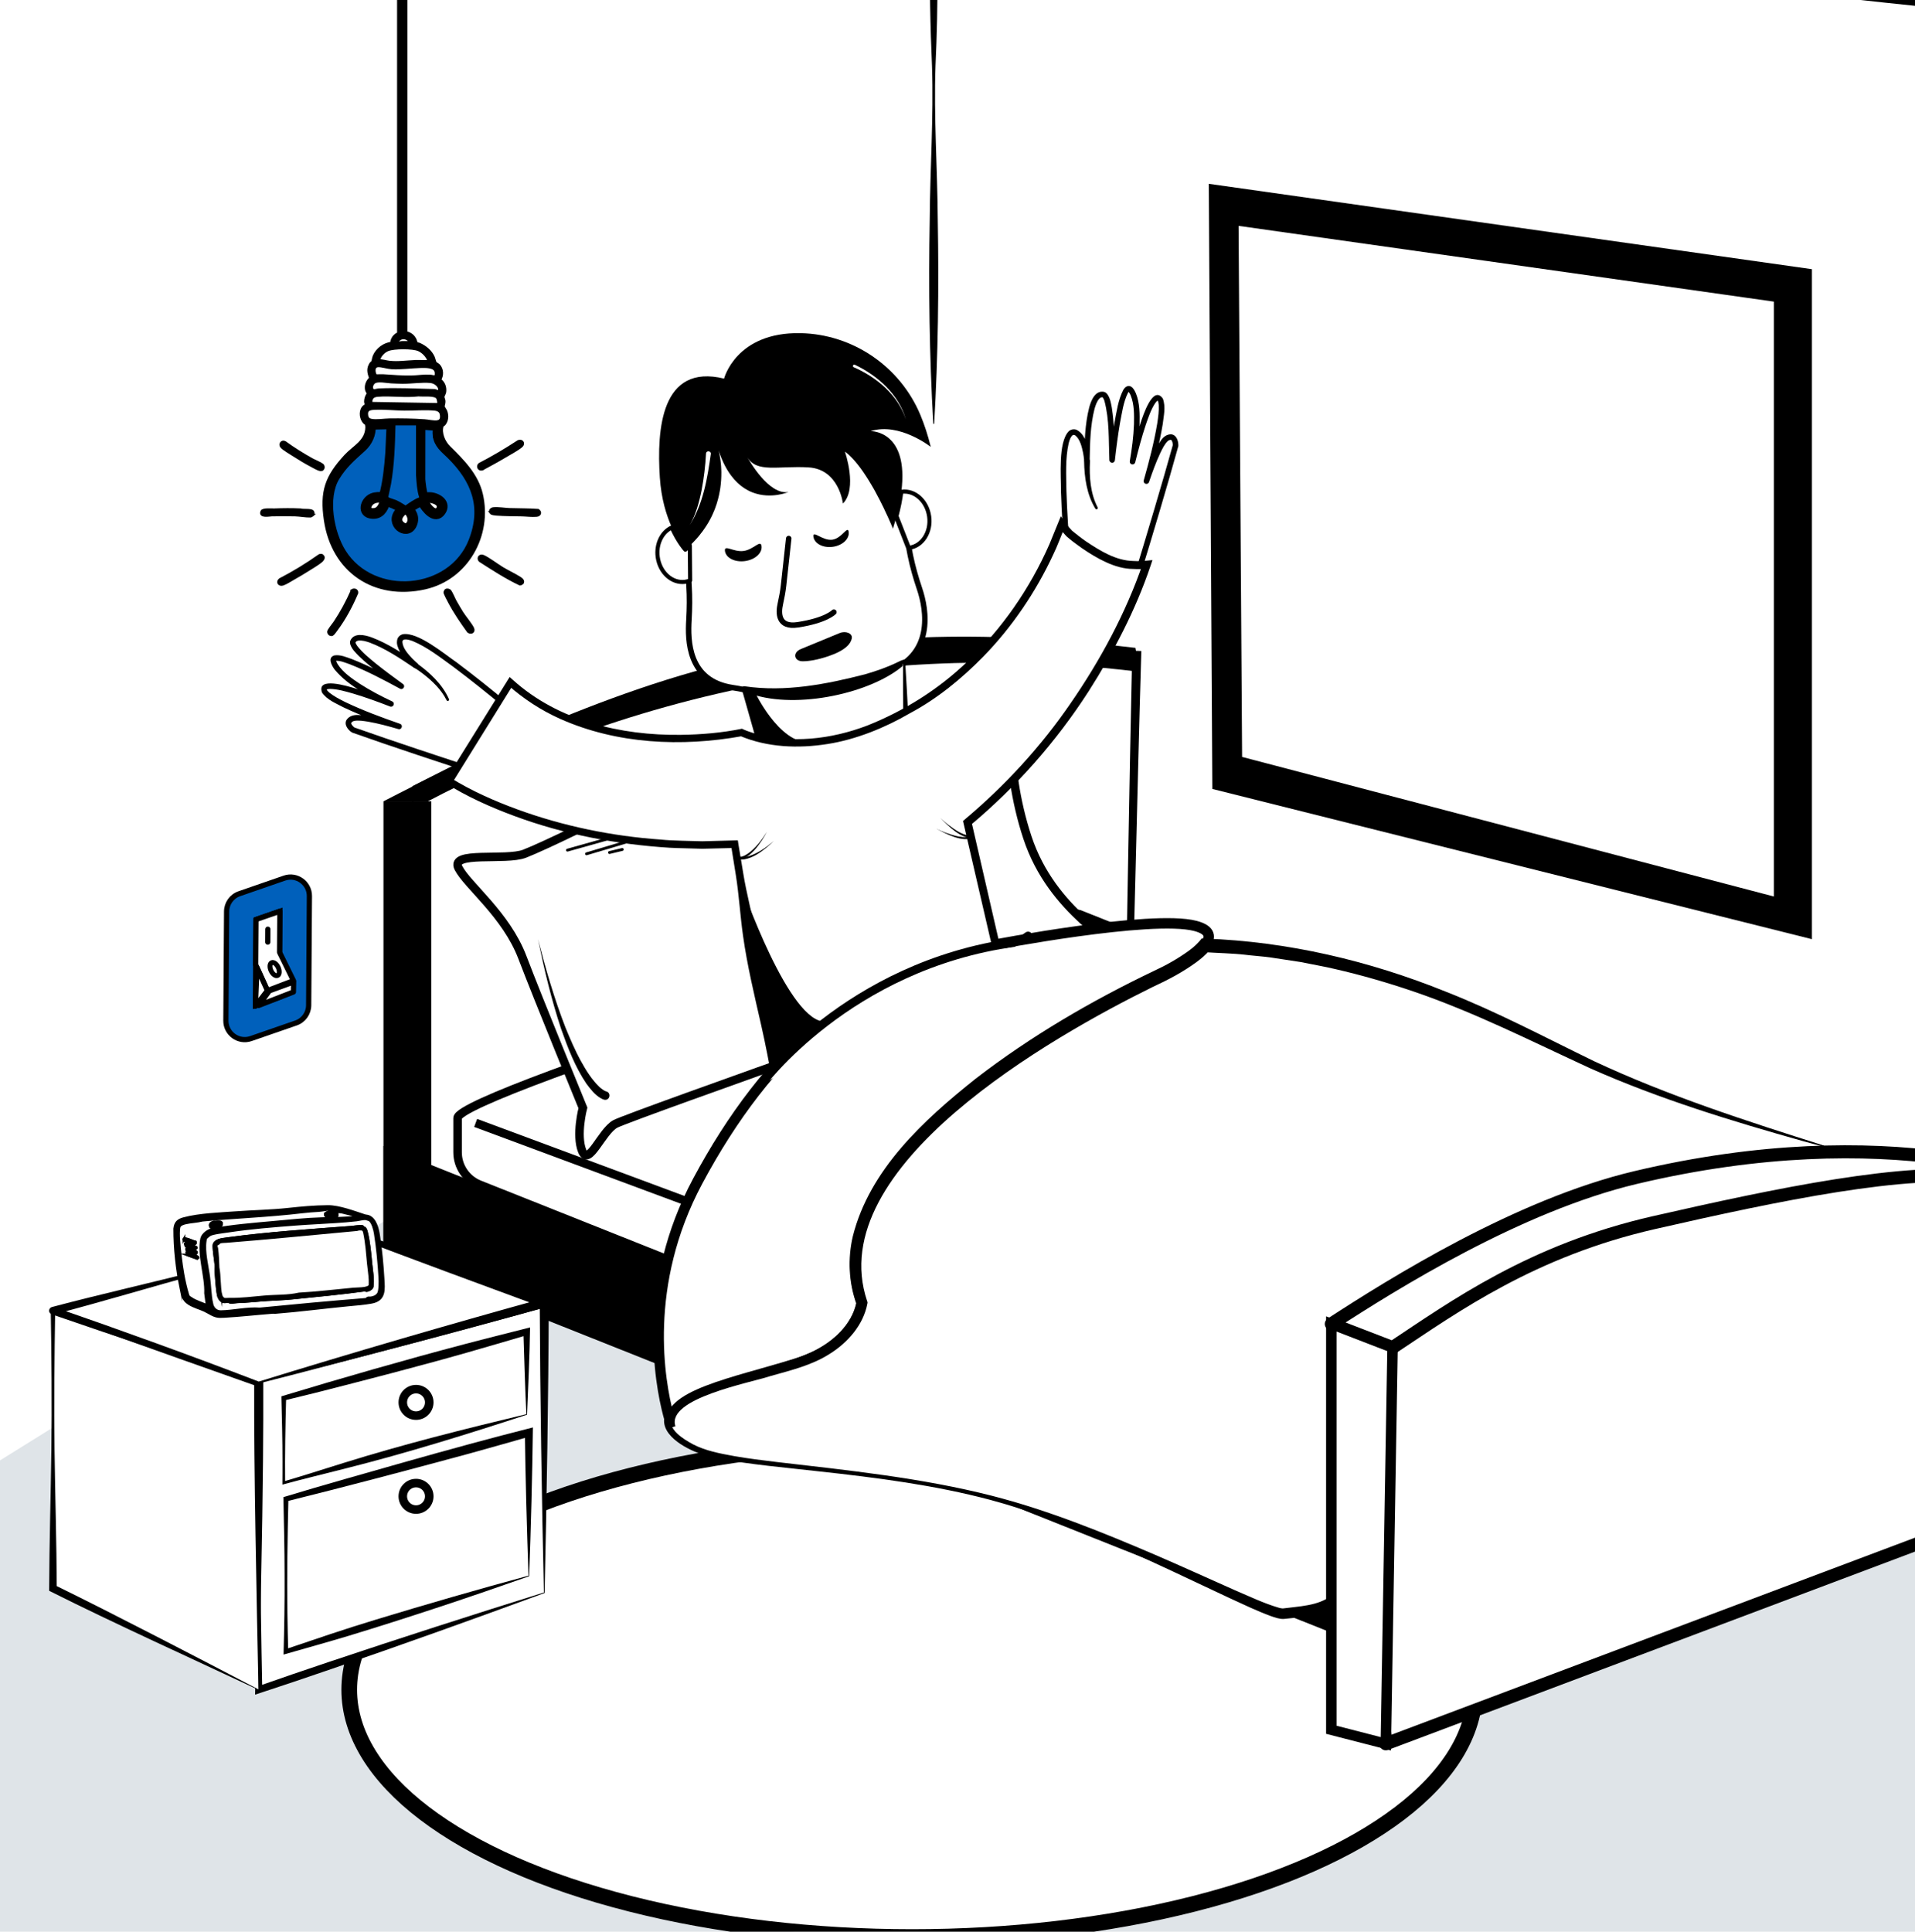 <svg xmlns="http://www.w3.org/2000/svg" xmlns:xlink="http://www.w3.org/1999/xlink" width="733.82" height="740.16" viewBox="0 0 733.82 740.16"><defs><clipPath id="clippath"><rect x="-821.33" y="-5.63" width="751.41" height="751.41" fill="none"></rect></clipPath><clipPath id="clippath-1"><rect x="-6.4" y="-2.61" width="746.1" height="746.1" fill="none"></rect></clipPath><clipPath id="clippath-2"><path d="M280.73,430.27s35.93-57.3,114.85-70.37l57.72-80.71,4.71-59.97-9.42-45.37-105.05-63.78-75.65-3.93-66.05,25.91-75.21,83.37v91.62l38.65,76.29,76.38,44.97,39.06,1.97Z" fill="none"></path></clipPath><clipPath id="clippath-3"><rect x="789.29" y="910.44" width="746.91" height="746.91" fill="none"></rect></clipPath></defs><g id="personaje"><rect x="-840.44" y="-15.59" width="3999.6" height="1703.31" fill="#fff"></rect></g><g id="transporte"><g clip-path="url(#clippath)"><path d="M-129.8,52.58v124.63c0,22.23,12.48,42.31,31.34,49.42,8.91,3.36,20.25,5.44,34.65,4.99,56.56-1.79,62.85-4.82,62.85-4.82L-7.25,15.72s-122.55-21.06-122.55,36.85Z" fill="#dfe4e8" stroke="#000" stroke-miterlimit="10" stroke-width="2.83"></path><path d="M6.92,531.5c-118.65-2.46-185.57,14.13-220.61,18.73-31.16,4.09-60.49,17.46-83.48,38.89-70.78,65.99-74.68,175.95-74.68,175.95H6.92v-233.57Z" fill="#dfe4e8" stroke="#000" stroke-miterlimit="10" stroke-width="2.83"></path></g></g><g id="productos_electricos" data-name="productos electricos"><g clip-path="url(#clippath-1)"><g><polygon points="793.82 830.21 -60.53 891.46 -60.53 597.26 159.42 460.35 793.82 474.49 793.82 830.21" fill="#dfe4e8"></polygon><ellipse cx="349.52" cy="647.45" rx="215.7" ry="94.76" fill="#fff" stroke="#000" stroke-miterlimit="10" stroke-width="6"></ellipse><g><g><polygon points="158.19 301.3 158.19 499.22 431.66 422.81 435.57 251.1 356.35 248.24 273.22 259.49 178.66 291.27 158.19 301.3" fill="#fff"></polygon><path d="M158.32,301.39c.62,44.11,1.06,104.43,1.2,148.54.03,16.44.17,32.87.11,49.29,0,0-1.84-1.39-1.84-1.39,78.75-21.82,161.04-43.46,239.48-66.18,0,0,34.12-9.79,34.12-9.79,0,0-.72.93-.72.93.86-47.97,2.06-123.23,3.17-171.73,0,0,1.66,1.77,1.66,1.77,0,0-79.21-2.93-79.21-2.93-22.01,2.86-60.17,8.06-82.65,10.83-15.67,5.15-55.94,18.35-71.1,23.3.05-.02-23.94,7.74-23.68,7.64,0,0-20.53,9.73-20.53,9.73h0ZM158.05,301.22c.05-.02,20.42-10.35,20.48-10.36,26.2-9.34,67.71-23.37,94.28-32.61,24.54-3.29,59.09-8.5,83.32-11.65.28-.09,79.2,2.81,79.5,2.78,0,0,1.71.06,1.71.06,0,0-.04,1.71-.04,1.71-1.47,48.72-2.97,123.55-4.65,171.69,0,0-.02.74-.02.74,0,0-.7.19-.7.19,0,0-34.25,9.32-34.25,9.32-78.84,21.24-160.47,45.37-239.1,67.53,0,0-1.83.52-1.83.52,0,0,0-1.91,0-1.91-.03-62.86.51-134.98,1.31-198h0Z"></path></g><rect x="146.94" y="307.04" width="18.34" height="192.18"></rect><path d="M163.94,307.04h-17c30.04-15.5,89.91-45.37,144.77-55.87,58.92-11.28,108.5-6.99,143.38-2.93,1.1,6.01.29,3.15,1.39,9.16-33.83-4.2-83.06-6.53-140.86,4.1-57.03,10.49-101.71,29.79-131.68,45.54Z"></path></g><polygon points="515.28 627.61 146.94 480.91 146.94 439.1 515.28 585.8 515.28 627.61"></polygon><g><path d="M543.68,597.26l-359.95-143.36c-5.06-2.02-8.39-6.92-8.39-12.37v-13.14c0-9.41,229.39-81.63,238.13-78.15l350.1,139.44-219.89,107.59Z" fill="#fff" stroke="#000" stroke-miterlimit="10" stroke-width="3.27"></path><line x1="182.27" y1="430.27" x2="553.42" y2="568.17" fill="#fff" stroke="#000" stroke-miterlimit="10" stroke-width="3.27"></line></g><g><path d="M419.13,370.42s13.07,2.25,11.11-3.68c-1.96-5.93-26.98-16.96-36.54-45.85-9.56-28.89-5.92-55.15-5.92-55.15,0,0,7.68-14.05-8.13-4.71-15.81,9.34-25.07,13.64-52.97,21.22-27.9,7.59-54.34,9.63-74.32,20.01-19.99,10.38-44.07,22.04-51.35,24.86-7.28,2.82-28.74-1.17-25.3,5.5,3.44,6.67,18.22,17.8,24.47,34.22,6.25,16.42,23.19,57.66,23.19,57.66,0,0-2.74,10.36-.28,16.53,2.45,6.17,7.42-7.38,12.61-10.33,5.19-2.95,166.05-59.46,166.05-59.46,0,0,14.07-3.42,17.4-.83Z" fill="#fff" stroke="#000" stroke-miterlimit="10" stroke-width="3.27"></path><path d="M370.07,268.24c-5.08,4.58-10.31,8.88-15.81,12.92-5.48,3.94-11.18,7.9-17.6,10.13,3.12-1.31,5.95-3.18,8.69-5.12,8.14-5.93,15.48-12.98,22.42-20.25,0,0,2.31,2.32,2.31,2.32h0Z"></path><path d="M349.52,278.56s-8.41,8.58-15.58,10.64" fill="none" stroke="#000" stroke-linecap="round" stroke-linejoin="round" stroke-width="3.27"></path><line x1="238.44" y1="325.49" x2="233.55" y2="326.66" fill="none" stroke="#000" stroke-linecap="round" stroke-linejoin="round" stroke-width="1.09"></line><line x1="239.98" y1="322.62" x2="224.77" y2="327.15" fill="none" stroke="#000" stroke-linecap="round" stroke-linejoin="round" stroke-width="1.09"></line><line x1="241.66" y1="318.95" x2="217.45" y2="325.75" fill="none" stroke="#000" stroke-linecap="round" stroke-linejoin="round" stroke-width="1.09"></line><line x1="393.09" y1="365.85" x2="388.86" y2="368.57" fill="none" stroke="#000" stroke-linecap="round" stroke-linejoin="round" stroke-width="3.27"></line><line x1="393.59" y1="362.63" x2="380.74" y2="371.94" fill="none" stroke="#000" stroke-linecap="round" stroke-linejoin="round" stroke-width="3.27"></line><line x1="393.96" y1="358.61" x2="373.37" y2="373.06" fill="none" stroke="#000" stroke-linecap="round" stroke-linejoin="round" stroke-width="3.27"></line><path d="M231.69,421.4c-.52-.09-1.04-.34-1.48-.6-2.29-1.33-4-3.55-5.54-5.64-4.32-6.39-7.14-13.79-9.68-21.01-3.72-11.2-6.44-22.71-8.84-34.25,2.96,11.38,6.22,22.69,10.47,33.65,1.73,4.23,3.8,9.1,6.02,13.08,1.94,3.53,4.08,6.95,6.95,9.75.71.68,1.93,1.57,2.57,1.78,2.12.36,1.68,3.5-.47,3.24h0Z"></path></g><path d="M461.69,362.25c-4.39,5.46-16.83,11.48-16.83,11.48,0,0-137.23,61.76-114.58,125.49,0,0-1.8,15.95-25.28,23.29-23.41,7.31-51.2,12.2-47.46,24.36-.14-.39-.7-2.01-1.41-4.67h0c-3.39-12.84-10.08-49.8,11.22-89.62,26.41-49.39,62.91-83.01,112.96-90.42,0,0,60.88-11.78,77.75-7.38,6.02,1.57,6.06,4.43,3.63,7.47Z" fill="#fff" stroke="#000" stroke-miterlimit="10" stroke-width="4"></path><g><path d="M698.78,439.1s-1.1,8.71-15.28,11.77c-14.18,3.06-166.75,144.01-168.22,155.26-1.47,11.25-16.63,11.25-23.35,12.18-6.73.93-64.67-31.74-110.39-43.97-45.72-12.23-99.02-12.23-114.18-18.83-14.8-6.45-11.39-13.01-11.22-13.31.7,2.66,1.26,4.28,1.41,4.67-3.74-12.15,24.05-17.04,47.46-24.36,23.47-7.33,25.28-23.29,25.28-23.29-22.65-63.73,114.58-125.49,114.58-125.49,0,0,12.44-6.02,16.83-11.48,69.59,2.22,119.08,32.52,151.26,47.06,34.11,15.4,85.82,29.8,85.82,29.8Z" fill="#fff"></path><path d="M698.99,438.97c.05.08.03.31.02.31-.02.13-.05.27-.08.4-1.45,5.46-6.59,8.99-11.67,10.75,0,0-1,.35-1,.35,0,0-1.02.28-1.02.28-4.66,1.08-8.33,4.58-12.15,7.33-25.94,20.79-50.27,43.56-74.66,66.15-20.23,18.93-40.36,38-59.77,57.77-3.87,3.95-7.72,7.92-11.45,11.98-3.32,3.74-6.88,7.37-9.49,11.62-.1.2-.25.5-.22.47-.07.05-.05.19-.08.3-.22,1.43-.66,2.84-1.34,4.14-4.85,8.45-15.77,8.57-24.22,9.51-1.66.04-3.3-.56-4.81-1.08-5.39-1.99-10.37-4.38-15.44-6.71-30.08-14.03-59.95-29.14-92.1-37.83-21.43-5.69-43.5-8.5-65.51-10.91-13.08-1.5-26.3-2.58-39.31-5.02-2-.47-4.24-.95-6.16-1.68-6.09-2.13-16.62-7.74-13.5-15.54,0,0,1.4-2.78,1.4-2.78.54,1.78,1.82,5.81,2.37,7.62,0,0-2.52.85-2.52.85-1.58-4.56,1.56-8.9,5.22-11.22,10.09-6.35,21.9-8.75,33.02-12.29,5.93-1.8,11.93-3.39,17.48-6.1,7.47-3.81,14.5-10.17,16.18-18.67,0,0,.11.95.11.95-3.07-8.33-3.51-17.63-1.48-26.25,6.45-25.59,27.14-44.47,47-60.31,21.17-16.32,44.27-29.81,68.33-41.32,4.61-2.11,9.19-4.7,13.29-7.65,2.04-1.47,3.67-2.99,5.08-4.8,0,0,1.26.05,1.26.05,31.65,1.12,62.86,8.47,92.16,20.29,19.51,7.65,38.08,17.53,56.85,26.65,28.26,13.23,58.45,22.97,88.2,32.38h0ZM698.57,439.24c-.42.01-1.14-.26-1.75-.4-1.06-.3-4.54-1.21-5.68-1.53-27.7-7.78-55.3-16.21-81.65-27.91-22.52-10.36-44.58-21.59-68.05-29.57-9.64-3.28-19.96-6.27-29.89-8.53-3.47-.86-9.79-1.97-13.31-2.7-3.52-.52-7.99-1.22-11.51-1.75-1.36-.24-8.16-.8-9.64-1.02-4.48-.53-10.92-.67-15.48-.98,0,0,2.11-.97,2.11-.97-1.61,1.95-3.38,3.38-5.17,4.73-5.27,3.88-11.06,6.9-16.98,9.63-38.26,18.86-126.62,68.77-109.29,120.27,0,0,.17.5.17.5,0,0-.06.45-.06.45-1.54,8.3-7.7,15.17-14.69,19.45-6.71,4.23-14.67,6.17-22.2,8.28-8.16,2.71-40.21,8.61-36.68,19.29,0,0-2.52.85-2.52.85,0,0-1.4-4.8-1.4-4.8,0,0,2.36.31,2.36.31-1.67,4.84,4.66,8.6,8.33,10.59,4.78,2.47,10.19,3.49,15.62,4.48,5.43.97,10.94,1.61,16.44,2.29,27.45,3.18,55.48,6.08,82.28,12.89,21.59,5.51,42.29,13.92,62.72,22.67,10.21,4.4,20.32,9.01,30.45,13.51,5.69,2.43,11.27,5.12,17.07,6.8.51.15.92.21,1.41.24,6.18-.84,13.62-.96,18.57-4.93,1.72-1.42,2.7-3.4,2.96-5.57.15-.73.43-1.45.69-1.91,2.74-4.68,6.57-8.58,10.12-12.6,7.55-8.24,15.41-16.1,23.36-23.88,31.8-31.04,64.72-60.93,98.68-89.59,10.7-8.85,21.35-17.89,33.05-25.47,1.76-1.1,3.79-2.1,5.91-2.46,0,0,.99-.24.99-.24,5.11-1.48,10.43-4.37,12.35-9.61.12-.28.17-.55.25-.84,0-.08,0,.06.06.06h0Z"></path></g><g><polygon points="531.05 668.17 759.54 582.17 759.54 451.24 737.27 442.86 683.5 450.87 607.95 467.01 541.2 499.22 515.28 523.49 531.05 668.17" fill="#fff" stroke="#000" stroke-linecap="round" stroke-linejoin="round" stroke-width="5"></polygon><path d="M533.62,516.34l-23.47-9.05c23.91-15.51,71.63-45.42,116.58-56.09,48.28-11.46,88.06-11.4,117.41-7.53,14.43,4.88,9.05,3.53,15.4,7.57-28.49-4.02-78.41,6.43-125.8,17.24-46.75,10.67-76.3,32.09-100.12,47.86Z" fill="#fff" stroke="#000" stroke-linecap="round" stroke-linejoin="round" stroke-width="5"></path><polygon points="531.05 668.17 510.15 662.79 510.15 507.29 533.62 516.34 531.05 668.17" fill="#fff" stroke="#000" stroke-miterlimit="10" stroke-width="4"></polygon></g><g><polygon points="208.55 610.29 99.14 647.45 99.14 529.11 208.55 499.22 208.55 610.29" fill="#fff"></polygon><path d="M208.69,610.38c-26.89,9.88-54.43,19.77-81.52,29.07-9.77,3.38-19.59,6.66-29.41,9.88,0,0,.03-1.88.03-1.88,0,0,.47-29.58.47-29.58.62-29.82.38-59.65-.1-89.48,26.46-7.77,55.88-15.88,82.58-23.36,9.84-2.71,19.69-5.43,29.55-8.06,0,0-.01,2.26-.01,2.26-.11,35.31-.79,75.77-1.6,111.16h0ZM208.42,610.19c-.81-35.33-1.46-75.74-1.6-110.97,0,0,2.18,1.67,2.18,1.67-9.11,2.54-18.23,4.99-27.35,7.47-16.17,4.41-38.85,10.34-54.81,14.57-9.14,2.42-18.29,4.77-27.45,7.11,0,0,.71-.93.71-.93-.81,38.86-.38,79.38.39,118.34,0,0-1.79-1.28-1.79-1.28,9.02-3.17,18.05-6.27,27.12-9.3,27.14-9.1,55.2-18.12,82.6-26.68h0Z"></path></g><g><polygon points="201.83 541.95 108.74 568.17 108.74 535.71 201.83 510.28 201.83 541.95" fill="#fff"></polygon><path d="M201.96,542.05c-22.41,7.35-46.18,14.74-69.47,20.6-8.14,2.08-16.25,4.02-24.28,6.21,0-2.94.06-5.87.03-8.81.02-8.12-.24-16.94-.42-25.02,0,0,.68-.21.68-.21,22.02-6.68,47.4-13.96,69.62-19.81,8.31-2.2,16.67-4.24,25-6.39-.17,10.85-.71,22.56-1.16,33.41h0ZM201.7,541.85c-.46-9.05-.87-22.64-1.14-31.57,0,0,1.6,1.23,1.6,1.23-7.72,2.24-15.42,4.57-23.17,6.75-17.86,5.1-40.22,10.88-58.3,15.47,0,0-11.72,2.87-11.72,2.87l.67-.88c-.29,10.64-.49,21.81-.38,32.46,0,0-.67-.51-.67-.51,7.72-2.25,15.33-4.73,22.94-7.08,23.26-7.26,46.04-12.94,70.16-18.73h0Z"></path></g><g><polygon points="202.65 603.86 109.56 632.81 109.56 574.35 202.65 548.92 202.65 603.86" fill="#fff"></polygon><path d="M202.78,603.96c-22.71,8.01-46.2,15.84-69.33,22.88-8.26,2.48-16.56,4.77-24.8,7.14.28-10.13.46-20.27.4-30.4,0-9.98-.25-19.95-.46-29.93,0,0,.71-.21.71-.21,12.86-3.94,33.27-9.66,46.36-13.39,15.73-4.45,32.75-9.11,48.54-13.11-.23,18.27-.76,38.76-1.44,57.02h0ZM202.52,603.76c-.62-17.48-1.17-37.39-1.4-54.85,0,0,1.94,1.48,1.94,1.48-7.72,2.27-15.47,4.39-23.22,6.57-21.98,5.97-47.92,12.83-70.03,18.3,0,0,.7-.91.7-.91-.34,14.61-.58,29.23-.38,43.84.05,4.87.19,9.74.31,14.61,0,0-1.14-.84-1.14-.84,11.49-3.89,22.84-7.77,34.42-11.28,19.44-5.92,39.11-11.6,58.8-16.93h0Z"></path></g><g><polygon points="99.14 647.45 20.29 608.63 20.29 502.22 99.14 529.54 99.14 647.45" fill="#fff"></polygon><path d="M99.23,647.59c-23.68-11.14-56.54-26.05-79.58-37.65,0,0-.81-.4-.81-.4,0,0,0-.9,0-.9.07-17.46.62-35.76.85-53.21.21-17.18.06-35.97-.24-53.21,0,0-.02-1.17-.02-1.17,0,0,1.13.37,1.13.37,9.9,3.23,29.77,9.75,39.63,13.08,0,0,39.52,13.39,39.52,13.39,0,0,1.17.4,1.17.4.01,10.36.02,20.75-.1,31.12-.23,28.14-1.05,59.91-1.55,88.18h0ZM99.05,647.31c-.71-34.64-1.77-83.67-1.65-117.77,0,0,1.17,1.64,1.17,1.64-13.06-4.61-46.39-16.41-58.96-21,0,0-19.59-7.17-19.59-7.17l1.12-.79c-.27,17.27-.47,36.01-.24,53.21.22,17.44.79,35.75.85,53.21,0,0-.81-1.3-.81-1.3,22.72,11.11,55.37,28.11,78.12,39.99h0Z"></path></g><circle cx="159.42" cy="537.35" r="5.07" fill="none" stroke="#000" stroke-miterlimit="10" stroke-width="3.27"></circle><circle cx="159.42" cy="573.34" r="5.07" fill="none" stroke="#000" stroke-miterlimit="10" stroke-width="3.27"></circle><polygon points="694.32 359.86 464.57 302.3 463.21 70.43 694.32 103.14 694.32 359.86"></polygon><polygon points="681.37 345.63 474.34 291.29 472.97 84.66 681.37 114.15 681.37 345.63" fill="#fff" stroke="#000" stroke-miterlimit="10" stroke-width="3.27"></polygon><g><polygon points="99.14 529.54 20.29 502.22 133.97 472.26 208.55 499.22 99.14 529.54" fill="#fff"></polygon><path d="M99.13,529.7c-26.16-8.07-53.46-17.15-79.33-26.1-.76-.27-1.17-1.1-.9-1.86.16-.47.56-.81,1.01-.93,9.47-2.51,18.99-4.83,28.51-7.14,18.75-4.52,38.33-9.31,56.98-14.46,3.54-.93,10.65-2.9,14.17-3.9,0,0,14.15-3.97,14.15-3.97.2-.06.4-.04.58.03,6.25,2.14,12.52,4.25,18.76,6.44,9.31,3.25,28.12,9.84,37.41,13.15,6.23,2.22,12.47,4.38,18.68,6.64,1.54.53,1.51,2.91-.13,3.32-36.36,10.09-73.29,19.84-109.88,28.8h0ZM99.14,529.38c36.07-11.15,72.57-21.78,108.94-31.83,0,0-.13,3.32-.13,3.32-6.22-2.24-12.41-4.56-18.61-6.84-9.3-3.4-27.91-10.33-37.17-13.81-6.2-2.3-12.36-4.69-18.54-7.04l.58.03c-8.09,2.03-20.55,4.99-28.52,7.1-18.77,4.72-38.15,10.17-56.7,15.49-9.42,2.68-18.85,5.36-28.33,7.83,0,0,.11-2.8.11-2.8,25.84,8.96,52.81,18.7,78.38,28.54h0Z"></path></g><g><line x1="357.81" y1="-42.56" x2="793.82" y2="7.69" fill="#fff"></line><path d="M357.83-42.73c49.78,4.18,100.4,9.93,149.94,16.77,95.35,11.21,191.08,19.31,286.08,33.49,0,0-.04.32-.04.32C698.07.05,603.01-13.85,507.61-24.62c-31.09-2.94-64.56-6.39-95.45-10.4-18.14-2.33-36.28-4.68-54.38-7.38,0,0,.04-.32.04-.32h0Z"></path></g><path d="M357.97-46.49c1.58,23.75,1.61,48.01.51,71.8-.67,19.57.73,39.19.87,58.75.46,26.12.14,52.22-1.38,78.33,0,0-.33,0-.33,0-1.52-26.11-1.84-52.2-1.37-78.33.13-19.56,1.53-39.18.87-58.75-.64-14.85-1.05-30.87-.59-45.69.2-8.7.48-17.41,1.1-26.11,0,0,.33,0,.33,0h0Z"></path><g><path d="M281.53,323.47s3.78.18,10.78-7.67" fill="#fff"></path><path d="M281.56,322.93c4.32-.66,7.71-4.21,10.75-7.13-2.18,2.6-4.52,5.12-7.43,6.92-1.09.63-2.03,1.17-3.38,1.29,0,0,.05-1.09.05-1.09h0Z"></path></g><g><path d="M281.53,323.71s2.37-1.3,3.72-8.7" fill="#fff"></path><path d="M281.34,323.36c2.36-1.97,3.16-5.46,3.91-8.36-.58,3.17-1.02,6.72-3.54,9.04,0,0-.37-.68-.37-.68h0Z"></path></g><g><path d="M370.98,315.57s-3.78.18-10.78-7.67" fill="#fff"></path><path d="M371,316.12c-4.56-.84-7.88-4.92-10.81-8.22,3.04,2.92,6.44,6.47,10.75,7.13,0,0,.05,1.09.05,1.09h0Z"></path></g><g><path d="M370.98,315.8s-2.37-1.3-3.72-8.7" fill="#fff"></path><path d="M370.79,316.14c-2.52-2.32-2.96-5.87-3.54-9.04.75,2.9,1.55,6.38,3.91,8.36,0,0-.37.68-.37.68h0Z"></path></g><g><path d="M140.32,162.44c-.05-.08-.58-.4-.79-.65-1.21-1.43-1.53-3.74-.56-5.4.26-.45,1.22-1.13,1.24-1.21.12-.46-.16-.93-.15-1.33.02-.99.34-2.19,1.04-2.91.07-.26-.58-1.09-.67-1.55-.36-1.74.33-3.33,1.58-4.5-.81-2.12-1.17-3.69.18-5.67.12-.17.52-.39.58-.54.28-.68.3-1.52.66-2.33,1.13-2.57,3.79-4.51,6.58-4.83.45-4.7,6.73-5.57,8.92-1.68.23.42.53,1.54.71,1.71.21.2.8.22,1.13.38,2.21,1.01,4.21,2.64,5.25,4.88.29.61.48,1.72.73,2.14.18.32,1.04.72,1.36,1.06,1.38,1.47,1.45,3.85.38,5.51,1.53,1.1,2.19,2.8,1.94,4.69-.08.57-.67,1.52-.68,1.83-.01.33.37,1.11.4,1.66.05.81-.32,1.6-.29,2.13.01.24.84,1.35,1.01,1.84.58,1.65.46,3.49-.66,4.87-.23.29-.7.41-.79.72-.83,2.72.69,6.16,2.62,8.06,5.17,5.11,10.68,10.54,12.43,17.97,3.72,15.77-5.55,32.35-21.55,35.98-19.4,4.4-35.36-6.38-38.26-25.91-1.64-11.03.37-16.7,7.76-24.7,3.25-3.51,8.02-5.53,8.11-10.96,0-.25-.1-1.07-.21-1.24ZM167.28,166.71c-.11-.96.08-2.11,0-3.1l-5.41-.42-.32.22-.03,20.25c.05.98.6,5.73,1.14,6.27.28.29,1.85.11,2.41.16,3.03.31,6.52,2.76,4.24,6.02-2.62,3.76-6.45-1.12-7.77-3.55-.39-.23-3.92,1.92-4.38,2.45-.1.33.67,1.03.87,1.37.75,1.28.96,2.52.53,3.95-1.81,5.96-9.3,1.17-6.31-3.59.41-.65.96-1.03,1.43-1.6.04-.27-.11-.2-.19-.27-.3-.27-1.32-.75-1.75-.97-1.17-.59-2.4-1.06-3.66-1.41-.86,2.69-2.3,5.1-5.5,4.82-4.5-.4-3.23-5.43-.05-6.82,1.39-.61,2.78-.47,4.21-.51,1.42-5.38,1.98-10.93,2.4-16.47l.46-10.51-7.11.15c.25,3.2-1.21,6.35-3.55,8.47-4.01,3.65-7.35,6.43-10.24,11.23-4.74,7.86-2.18,21.52,2.54,28.98,11.56,18.28,41.81,15.93,49.78-4.48,5.16-13.21,1.05-23.59-8.51-33.01-2.3-2.27-4.79-3.97-5.22-7.63ZM156.04,200.76c1.26-1.24.56-3.32-.63-4.33-1.97,1.49-2.77,3.55,0,4.68.17,0,.5-.22.63-.35ZM163.81,192.04c-.21.19,2.72,4.62,3.85,2.87,1.3-2.01-2.49-2.86-3.85-2.87ZM145.96,192.04c-1.61-.11-3.52.3-4.12,2-.44,1.24.65,1.29,1.63,1.17,1.38-.17,2.3-1.93,2.49-3.18ZM151.56,163c-.19,7.49-.42,15.03-1.71,22.41-.29,1.64-.72,3.25-1.02,4.88,0,.14.06.22.16.31.2.17,2.25.77,2.78,1,1.28.57,2.47,1.3,3.65,2.05,1.66-1.16,3.31-2.35,5.23-3.07-.88-2.74-1.01-5.59-1.23-8.45v-19.14s-7.86,0-7.86,0ZM167.62,161.6c1.54-.23,1.67-1.53,1.44-2.87s-1.29-1.78-2.48-1.91c-3.52-.37-7.98.04-11.63-.01s-7.95-.51-11.49-.31c-1.95.11-3.3.48-2.91,2.77.18,1.04.7,1.56,1.72,1.76,1.98.4,4.87-.11,6.94-.14,4.5-.07,8.99,0,13.46.31,1.45.1,3.59.62,4.95.41ZM142.18,154.53l25.62.43c.58-.14.16-2.23-.29-2.71-1.18-1.27-5.48-.69-7.11-.92-5.09.63-10.67-.28-15.73.16-1.89.16-2.72,1.11-2.49,3.03ZM168.34,150.14c.65-2.08-1.5-3.74-3.4-3.93-3.24-.32-7.41.33-10.74.3-1.36-.01-2.85-.09-4.23-.15-1.69-.08-5.32-.92-6.66.15-.78.62-1.29,2.02-.6,2.87.48.58,1.66.03,2.41,0,7.09-.32,14.35.08,21.41.23l1.8.53ZM143.87,143.92c1.02.09,2.05-.04,3.07.03,3.74.23,7.1.54,10.9.46,2.29-.05,4.65-.45,6.95-.31,1.37.08,2.62.97,2.35-1.44-.28-2.48-4.31-2.24-6.13-2.2-3.63.09-7.24.67-10.89.47-1.6-.09-3.73-.8-5.13-.78-2.11.04-1.77,2.41-1.11,3.77ZM145.05,138.2c1.42-.08,2.78.43,4.18.59,3.34.37,6.63-.16,9.96-.29,1.74-.07,3.5.13,5.23-.07-.47-1.79-2.26-3.66-3.94-4.38-2.36-1.02-9.44-.97-11.83-.04-1.66.65-3.3,2.4-3.59,4.2ZM157.3,131.24c-.96-2.23-4.17-2.53-5.14-.07.5.51,1.28.09,1.88.07,1.08-.04,2.18.04,3.26,0Z" stroke="#000" stroke-miterlimit="10" stroke-width="1.09"></path><path d="M119.76,197.44c-.1.1-.63.31-.79.32-1.74.06-4.07-.39-5.9-.44-2.92-.08-6.01-.06-8.93,0-.9.02-4.75.83-3.77-1.35.41-.9,3.74-.57,4.69-.6,3.38-.13,6.73-.17,10.12,0,1,.35,3.98-.1,4.62.67.3.36.26,1.07-.04,1.4Z" stroke="#000" stroke-miterlimit="10" stroke-width="1.09"></path><path d="M123.53,212.95c.65.53.31,1.27-.18,1.77-.99,1.02-4.32,2.98-5.69,3.84-1.64,1.03-3.34,2.04-5.03,2.99-1.08.61-3.17,1.94-4.23,2.28-1.45.46-2.23-.84-1.13-1.73,5.25-2.73,10.31-5.79,15.13-9.22.34-.18.82-.17,1.12.08Z" stroke="#000" stroke-miterlimit="10" stroke-width="1.09"></path><path d="M134.96,226.25c.8-.47,1.89-.11,1.78.93-2.08,4.9-4.62,9.7-7.8,13.99-.3.4-1.23,1.75-1.57,1.91-.72.33-1.47-.28-1.44-1.06.02-.52,1.97-2.9,2.41-3.56,2.57-3.86,4.77-7.95,6.63-12.2Z" stroke="#000" stroke-miterlimit="10" stroke-width="1.09"></path><path d="M184.72,179.76c-1.14.29-1.87-1.07-.95-1.86,5.1-2.65,10.06-5.57,14.86-8.73,1.27-.58,2.25.68,1.22,1.67-1.14,1.1-4.76,3.06-6.3,3.98-2.89,1.73-5.87,3.33-8.83,4.93Z" stroke="#000" stroke-miterlimit="10" stroke-width="1.09"></path><path d="M199.9,223.6c-.18.15-.41.19-.64.2-5.35-2.52-10.37-5.81-15.36-9-.83-.91-.04-2.24,1.32-1.62,2.11.96,5.24,3.38,7.41,4.68s4.67,2.43,6.69,3.75c.69.46,1.5,1.23.57,1.98Z" stroke="#000" stroke-miterlimit="10" stroke-width="1.09"></path><path d="M170.8,226.26c.4-.37,1.25-.23,1.6.21.63.79,1.52,3.05,2.11,4.09.81,1.43,1.66,2.88,2.53,4.27,1.12,1.77,3.25,4.22,4.08,5.9.65,1.33-.61,2.01-1.66,1.21-2.6-3.6-5.14-7.29-7.22-11.23-.32-.6-1.81-3.35-1.76-3.77.01-.1.25-.61.31-.68Z" stroke="#000" stroke-miterlimit="10" stroke-width="1.09"></path><path d="M188.2,196.53c-.64-.78,0-1.54.93-1.63,1.9-.17,4.14.25,6.05.32,3.67.13,7.35.06,11.01.33,1.02.68.71,1.83-.57,1.94-1.85.17-3.77-.12-5.6-.16-3.27-.08-6.57-.05-9.83-.3-.48-.04-1.73-.16-2-.5Z" stroke="#000" stroke-miterlimit="10" stroke-width="1.09"></path><path d="M123.32,179.91c-.32.1-.65.04-.96-.04-.69-.18-2.57-1.26-3.33-1.66-2.05-1.08-4.22-2.4-6.18-3.65-1.15-.73-4.05-2.44-4.86-3.31-.95-1.01.04-2.37,1.23-1.68,3.24,2.37,6.67,4.49,10.17,6.46,1.05.59,3.28,1.47,4.09,2.11.59.47.5,1.56-.16,1.76Z" stroke="#000" stroke-miterlimit="10" stroke-width="1.09"></path><path d="M167.28,166.71c.43,3.66,2.92,5.36,5.22,7.63,9.55,9.42,13.67,19.8,8.51,33.01-7.98,20.41-38.22,22.76-49.78,4.48-4.71-7.45-7.28-21.12-2.54-28.98,2.9-4.8,6.23-7.59,10.24-11.23,2.34-2.13,3.8-5.27,3.55-8.47l7.11-.15-.46,10.51c-.42,5.54-.98,11.09-2.4,16.47-1.43.05-2.81-.09-4.21.51-3.18,1.38-4.45,6.42.05,6.82,3.21.28,4.65-2.13,5.5-4.82,1.26.34,2.49.82,3.66,1.41.43.21,1.45.7,1.75.97.09.08.24,0,.19.27-.47.57-1.02.95-1.43,1.6-2.99,4.76,4.5,9.54,6.31,3.59.43-1.43.23-2.67-.53-3.95-.2-.34-.97-1.04-.87-1.37.46-.52,3.99-2.68,4.38-2.45,1.33,2.43,5.15,7.31,7.77,3.55,2.28-3.27-1.22-5.71-4.24-6.02-.56-.06-2.12.12-2.41-.16-.54-.55-1.09-5.3-1.14-6.27l.03-20.25.32-.22,5.41.42c.08.99-.11,2.14,0,3.1Z" fill="#0060bb" stroke="#000" stroke-miterlimit="10" stroke-width="2.95"></path><path d="M151.56,163h7.86v19.14c.21,2.86.34,5.7,1.22,8.45-1.92.72-3.57,1.91-5.23,3.07-1.18-.74-2.37-1.47-3.65-2.05-.53-.24-2.57-.83-2.78-1-.1-.08-.16-.17-.16-.31.3-1.64.73-3.25,1.02-4.88,1.29-7.38,1.52-14.92,1.71-22.41Z" fill="#0060bb"></path><path d="M167.62,161.6c-1.37.21-3.51-.31-4.95-.41-4.48-.3-8.97-.38-13.46-.31-2.07.03-4.96.54-6.94.14-1.01-.2-1.54-.72-1.72-1.76-.39-2.29.95-2.66,2.91-2.77,3.55-.19,7.88.27,11.49.31s8.11-.35,11.63.01c1.19.12,2.26.62,2.48,1.91s.1,2.64-1.44,2.87Z" fill="#fff" stroke="#000" stroke-miterlimit="10" stroke-width="1.09"></path><path d="M145.05,138.2c.29-1.8,1.93-3.55,3.59-4.2,2.39-.93,9.47-.98,11.83.04,1.68.73,3.47,2.59,3.94,4.38-1.73.2-3.49,0-5.23.07-3.33.13-6.61.66-9.96.29-1.39-.16-2.76-.67-4.18-.59Z" fill="#fff" stroke="#000" stroke-miterlimit="10" stroke-width="1.09"></path><path d="M143.87,143.92c-.66-1.36-1-3.72,1.11-3.77,1.41-.03,3.54.68,5.13.78,3.65.21,7.26-.38,10.89-.47,1.82-.04,5.85-.28,6.13,2.2.27,2.41-.98,1.53-2.35,1.44-2.3-.14-4.66.25-6.95.31-3.8.09-7.16-.23-10.9-.46-1.02-.06-2.06.07-3.07-.03Z" fill="#fff" stroke="#000" stroke-miterlimit="10" stroke-width="1.09"></path><path d="M142.18,154.53c-.23-1.92.6-2.87,2.49-3.03,5.06-.43,10.65.47,15.73-.16,1.63.23,5.93-.36,7.11.92.44.48.87,2.57.29,2.71l-25.62-.43Z" fill="#fff" stroke="#000" stroke-miterlimit="10" stroke-width="1.09"></path><path d="M168.34,150.14l-1.8-.53c-7.07-.15-14.33-.55-21.41-.23-.74.03-1.93.58-2.41,0-.7-.85-.18-2.25.6-2.87,1.34-1.06,4.96-.22,6.66-.15,1.38.06,2.87.14,4.23.15,3.33.03,7.49-.62,10.74-.3,1.9.19,4.05,1.84,3.4,3.93Z" fill="#fff" stroke="#000" stroke-miterlimit="10" stroke-width="1.09"></path><path d="M156.04,200.76c-.13.13-.46.34-.63.35-2.77-1.13-1.98-3.19,0-4.68,1.18,1.01,1.89,3.09.63,4.33Z" fill="#fff" stroke="#000" stroke-miterlimit="10" stroke-width="1.09"></path><path d="M145.96,192.04c-.19,1.25-1.11,3.01-2.49,3.18-.98.12-2.06.07-1.63-1.17.6-1.7,2.51-2.11,4.12-2Z" fill="#fff" stroke="#000" stroke-miterlimit="10" stroke-width="1.09"></path><path d="M163.81,192.04c1.35,0,5.14.85,3.85,2.87-1.13,1.76-4.05-2.68-3.85-2.87Z" fill="#fff" stroke="#000" stroke-miterlimit="10" stroke-width="1.09"></path><path d="M157.3,131.24c-1.08.04-2.17-.04-3.26,0-.6.02-1.38.44-1.88-.07.97-2.46,4.18-2.15,5.14.07Z" fill="#fff" stroke="#000" stroke-miterlimit="10" stroke-width="1.09"></path></g><rect x="152.16" y="-118.38" width="3.94" height="245.77"></rect><g><path d="M69.32,493.67c.88,2.69.55,4.26,3.13,5.87,1.96,1.22,3.9,1.64,5.92,2.58,1.94.9,3.59,2.32,5.83,2.35.49,0,1.22-.02,1.72-.05,6.19-.35,12.45-1.07,18.64-1.55.26-.02.51.07.74.05,9.45-.75,18.83-1.99,28.26-2.9,2.89-.28,5.91-.49,8.79-1.02,5.17-.94,4.7-4.86,4.45-9.05-.33-5.45-.84-11.11-1.69-16.51-.4-2.57-1.22-6.28-3.88-7.35-.48-.19-1.02-.16-1.44-.3-4.11-1.33-9.9-3.55-14.19-3.5-5.31.05-9.92.48-15.2,1.05-6.65.72-13.35.81-20.02,1.3-6.29.46-13.97.69-20.03,2.31-2.17.58-3.17,1.58-3.41,3.85-.03,7.56.87,15.46,2.38,22.87ZM79.99,489.25c-.58-4.35-1.99-9.52-1.34-13.87.05-.36.11-.84.34-1.13.08-.1,1.19-1,1.34-1.1,1.21-.73,5.44-1.17,7.07-1.42,8.59-1.31,17.29-1.99,25.94-2.66,5.08-.4,10.16-.59,15.23-.94,2.65-.18,5.31-.37,7.97-.68,1.07-.12,2.65-.62,3.72-.45.1.02,1.31.41,1.37.45,1.2.82,1.94,3.74,2.16,5.12.85,5.3,1.45,11.63,1.75,17.01.08,1.4.13,4.82-.5,5.98-.58,1.06-1.71,1.54-2.86,1.71-.81.12-1.22-.25-1.79.56-13.61,1.09-27.19,2.34-40.8,3.68-5-.36-10.02.96-14.97,1.04-1.83.03-3.11-1.32-3.46-3.05-.67-3.3-.72-6.9-1.17-10.27ZM68.49,474.85c-.08-1.17-.15-3.62.14-4.7.26-.97,1.73-1.37,2.62-1.57,2.02-.45,4.3-.5,6.32-1.02,12.77-1.2,25.54-1.65,38.25-3.17,2.3-.27,4.08-.39,6.36-.53,1.32-.08,3.05-.49,4.29-.45.56.02,2.14.72,2.87.88.58.12,1.24.08,1.75.2,2.16.49,4.31,1.11,6.47,1.63.05.21-.27.14-.41.16-4.38.61-9.36.53-13.78.67-6.23.19-12.32.84-18.53,1.41-7.87.72-15.79,1.34-23.57,2.78-1.6.3-3.64,1.83-4,3.47-1.34,6.14,1.78,14.58,1.49,20.94l.61,4.7c-2.02-.88-4.26-1.53-6.13-2.73-.83-.53-1.01-.54-1.32-1.54-.69-2.24-1.4-5.38-1.81-7.7-.71-4.03-1.36-9.36-1.63-13.44Z" stroke="#000" stroke-miterlimit="10" stroke-width="1.01"></path><path d="M81.16,499.52c.35,1.73,1.63,3.08,3.46,3.05,4.95-.08,9.97-1.4,14.97-1.04,13.6-1.34,27.19-2.59,40.8-3.68.57-.81.98-.44,1.79-.56,1.15-.18,2.28-.66,2.86-1.71.63-1.17.58-4.59.5-5.98-.3-5.38-.9-11.71-1.75-17.01-.22-1.38-.96-4.3-2.16-5.12-.06-.04-1.27-.44-1.37-.45-1.08-.16-2.66.33-3.72.45-2.65.31-5.32.5-7.97.68-5.08.35-10.15.55-15.23.94-8.65.67-17.36,1.35-25.94,2.66-1.63.25-5.86.69-7.07,1.42-.15.09-1.26.99-1.34,1.1-.23.29-.29.77-.34,1.13-.65,4.35.76,9.52,1.34,13.87.45,3.37.5,6.96,1.17,10.27ZM82.71,486.99c-.05-.59.1-1.38.05-1.97-.19-2.45-.79-5.33-.79-7.71,0-1.11.9-1.67,1.87-2.07.78-.32,2.55-.52,3.47-.65,15.46-2.1,31.73-3.16,47.27-4.34.74-.06,4-.57,4.37-.26.12.1.12.31.2.37.08.07.3.03.41.11.54.41.66.82.83,1.46.99,3.83,1.36,8.26,1.74,12.18.26,2.67.94,6.33.49,8.92-.13.75-1.61,1.56-2.31,1.47-.1-.01-.1-.22-.16-.22-9.43,1.31-18.86,2.16-28.37,3.14-3.11.32-6.2.39-9.33.6-3.94.25-7.54.69-11.53.81-.39.01-2.5.3-2.61.24-.97-.56-1.25-.22-2.32-.24-1.16-.02-2.08-1.36-2.3-2.41-.56-2.61-.74-6.66-.97-9.42Z" fill="#fff" stroke="#000" stroke-miterlimit="10" stroke-width="1.01"></path><path d="M73.25,497.52c-.83-.53-1.01-.54-1.32-1.54-.69-2.24-1.4-5.38-1.81-7.7-.71-4.03-1.36-9.36-1.63-13.44-.08-1.17-.15-3.62.14-4.7.26-.97,1.73-1.37,2.62-1.57,2.02-.45,4.3-.5,6.32-1.02,12.77-1.2,25.54-1.65,38.25-3.17,2.3-.27,4.08-.39,6.36-.53,1.32-.08,3.05-.49,4.29-.45.56.02,2.14.72,2.87.88.58.12,1.24.08,1.75.2,2.16.49,4.31,1.11,6.47,1.63.05.21-.27.14-.41.16-4.38.61-9.35.54-13.78.67-6.23.19-12.32.84-18.53,1.41-7.87.72-15.79,1.34-23.57,2.78-1.6.3-3.64,1.83-4,3.47-1.34,6.14,1.78,14.58,1.49,20.94l.61,4.7c-2.02-.88-4.27-1.53-6.13-2.73ZM80.66,469.97c.47,1.07,3.73.51,4.17-.65.66-1.74-2.06-.94-2.9-1.06-.86.21-1.72.7-1.28,1.71ZM124.72,465.01c-.22.22.02.79.23.96.64.53,3.55.83,4.09.08.93-1.3-1.49-1.8-2.39-1.77-.5.02-1.59.39-1.93.72ZM71,475.49c1.04.44,2.49.63,3.57,1.13.31,0,.44-.49.32-.74-1.11-.25-2.19-.86-3.28-1.13-.24-.06-1-.28-1.14-.03-.17.29.27.66.53.77ZM71.22,477.42c1.29,0,2.45.66,3.66,1.02l.37-.33c.02-.2-.19-.23-.31-.3-.52-.28-3.54-1.64-3.91-1.18l.2.79ZM71.56,478.93c.2.43.68.33,1.07.48.43.16,2.14.91,2.42.84.22-.06.33-.38.19-.59-.15-.23-3.01-1.34-3.39-1.36-.44-.02-.43.32-.29.63ZM71.86,480.85l3.69,1.33.34-.31c.01-.18-.17-.23-.28-.32-.37-.28-2.25-1.19-2.72-1.34-.41-.13-.83-.22-1.26-.17l.24.81Z" fill="#fff" stroke="#000" stroke-miterlimit="10" stroke-width="1.01"></path><path d="M83.68,496.41c.23,1.05,1.14,2.39,2.3,2.41,1.07.02,1.35-.32,2.32.24.11.07,2.22-.23,2.61-.24,4-.12,7.59-.56,11.53-.81,3.13-.2,6.22-.28,9.33-.6,9.51-.97,18.94-1.83,28.37-3.14.06,0,.06.2.16.22.7.09,2.18-.71,2.31-1.47.45-2.59-.23-6.25-.49-8.92-.38-3.91-.75-8.35-1.74-12.18-.17-.65-.29-1.05-.83-1.46-.11-.08-.32-.05-.41-.11-.08-.07-.08-.28-.2-.37-.36-.31-3.63.21-4.37.26-15.54,1.18-31.81,2.24-47.27,4.34-.92.12-2.7.33-3.47.65-.96.4-1.87.96-1.87,2.07,0,2.38.6,5.26.79,7.71.05.59-.1,1.38-.05,1.97.23,2.77.41,6.82.97,9.42ZM83.56,485.67c-.06-2.46-.19-4.93-.5-7.37-.05-.36-.27-.7-.24-1.08.04-.47.54-.54.85-.77.19-.14.43-.47.59-.53.51-.2,1.88-.2,2.51-.25,16.65-1.33,33.36-3,50.01-4.53.25-.02.46-.17.7-.19,1.41-.11,1.91.04,2.2,1.43.81,3.88,1.09,7.91,1.46,11.83.19,2.01.54,4.13.64,6.13.02.43.04,1.99-.08,2.29-.23.57-1.44.86-2,.95-1.42.25-2.89.17-4.3.31-6.95.65-13.87,1.51-20.82,1.88-4.37.99-8.82.73-13.25,1.12-4.51.4-8.97.99-13.51.89-.57-.01-1.36.12-1.91,0-.49-.1-1.15-1.01-1.26-1.48-.73-3.22-.44-7.34-1.09-10.65Z" stroke="#000" stroke-miterlimit="10" stroke-width="1.01"></path><path d="M84.83,469.32c-.44,1.16-3.71,1.72-4.17.65-.44-1.01.41-1.5,1.28-1.71.84.12,3.56-.67,2.9,1.06ZM81.9,469.67c.68.04,1.5-.08,2.04-.51.11-.09.22-.01.13-.29-.51-.04-1.03-.08-1.54.03-.17.04-1.07.42-1.12.49-.2.26.37.28.49.28Z" stroke="#000" stroke-miterlimit="10" stroke-width="1.01"></path><path d="M129.03,466.06c-.54.75-3.45.45-4.09-.08-.21-.17-.45-.74-.23-.96.34-.33,1.43-.7,1.93-.72.9-.03,3.32.47,2.39,1.77ZM128.6,465.48c-.8-.47-2.27-1.06-2.84-.02.31.09,2.9.56,2.84.02Z" stroke="#000" stroke-miterlimit="10" stroke-width="1.01"></path><path d="M70.47,474.72c-.17.29.27.66.53.77,1.04.44,2.49.63,3.57,1.13.31,0,.44-.49.32-.74-1.11-.25-2.19-.86-3.28-1.13-.24-.06-1-.28-1.14-.03Z" stroke="#000" stroke-miterlimit="10" stroke-width="1.01"></path><path d="M71.62,480.03l.24.81,3.69,1.33.34-.31c.01-.18-.17-.23-.28-.32-.37-.28-2.25-1.19-2.72-1.34-.41-.13-.83-.22-1.26-.17Z" stroke="#000" stroke-miterlimit="10" stroke-width="1.01"></path><path d="M71.85,478.3c-.44-.02-.43.32-.29.63.2.43.68.33,1.07.48.43.16,2.14.91,2.42.84.22-.06.33-.38.19-.59-.15-.23-3.01-1.34-3.39-1.36Z" stroke="#000" stroke-miterlimit="10" stroke-width="1.01"></path><path d="M71.02,476.63l.2.79c1.29,0,2.45.66,3.66,1.02l.37-.33c.02-.2-.19-.23-.31-.3-.52-.28-3.54-1.64-3.91-1.18Z" stroke="#000" stroke-miterlimit="10" stroke-width="1.01"></path><path d="M84.66,496.32c.11.47.77,1.38,1.26,1.48.55.12,1.34-.02,1.91,0,4.54.1,9-.5,13.51-.89,4.43-.39,8.88-.13,13.25-1.12,6.95-.38,13.88-1.24,20.82-1.88,1.41-.13,2.88-.06,4.3-.31.56-.1,1.76-.38,2-.95.12-.3.1-1.86.08-2.29-.09-1.99-.45-4.12-.64-6.13-.37-3.93-.64-7.95-1.46-11.83-.29-1.39-.78-1.54-2.2-1.43-.24.02-.45.17-.7.19-16.65,1.54-33.36,3.21-50.01,4.53-.62.05-2,.04-2.51.25-.16.06-.39.39-.59.53-.32.23-.82.3-.85.77-.03.38.19.71.24,1.08.31,2.44.44,4.91.5,7.37.65,3.31.36,7.43,1.09,10.65Z" fill="#fff" stroke="#000" stroke-miterlimit="10" stroke-width="1.01"></path><path d="M81.41,469.39c-.2.26.37.28.49.28.68.04,1.5-.08,2.04-.51.11-.09.22-.01.13-.29-.51-.04-1.03-.08-1.54.03-.17.04-1.07.42-1.12.49Z" fill="#fff" stroke="#000" stroke-miterlimit="10" stroke-width="1.01"></path><path d="M125.76,465.46c.31.09,2.9.56,2.84.02-.8-.47-2.27-1.06-2.84-.02Z" fill="#fff" stroke="#000" stroke-miterlimit="10" stroke-width="1.01"></path></g><path d="M135.82,278.75c13.92,4.94,34.97,11.92,49.2,16.53,0,0-1.11.29-1.11.29,1.02-2.16,2.02-4.16,2.9-6.2,2.81-6.2,4.08-12.6,6.05-19.16,0,0,.39.8.39.8-6.42-5.32-12.93-10.55-19.59-15.54-4.98-3.58-9.92-7.53-15.58-9.86-1.16-.41-3.83-1.32-3.88.37.13,2.32,2.11,4.57,3.76,6.31.65.66,1.35,1.29,2.04,1.92.97.88-.24,2.41-1.31,1.67-5.42-3.65-10.94-7.37-17.04-9.67-1.42-.48-2.89-.93-4.33-.75-.54.11-.86.29-1.1.69.01.3.33.88.66,1.33,1.93,2.53,4.52,4.6,6.99,6.65,3.42,2.76,6.98,5.35,10.56,7.97,1.06.77,0,2.42-1.14,1.79-6.26-3.39-12.6-6.75-19.21-9.35-1.77-.61-3.58-1.44-5.42-1.34-.1.05.03,0,.09-.16.02-.03.01-.04.01,0,.14.53.43,1.14.74,1.6,2.04,3.11,5.25,5.27,8.33,7.34,3.96,2.56,8.18,4.76,12.47,6.78,1.22.59.43,2.42-.83,1.95-4.64-1.8-9.33-3.51-14.07-4.93-2.94-.83-5.86-1.72-8.86-1.81-.57,0-1.12.08-1.34.23,0,0,.01,0,0,0,0,0,0,0,0-.02.13.38.59.87,1.07,1.26,1.79,1.43,4.04,2.58,6.23,3.66,6.72,3.2,13.75,5.79,20.79,8.24,1.28.45.67,2.39-.65,2.02-3.82-1.12-7.69-2.16-11.57-2.84-1.72-.26-3.88-.64-5.48-.26-.24.05-.67.3-.83.49-.41.47-.07.75.28,1.26.23.28.55.57.85.79,0,0,.03.02.02.02-.03-.02-.06-.04-.1-.05h0ZM134.86,280.65c-1.51-.96-3.21-3.08-1.98-4.93,1.97-2.67,5.84-1.62,8.56-1.29,4.04.71,7.94,1.76,11.82,2.9l-.65,2.02c-7.12-2.48-14.2-5.09-21.03-8.34-2.83-1.53-6.18-2.77-8.17-5.63-2.27-6.25,9.94-2.42,12.59-1.64,4.84,1.45,9.56,3.17,14.24,4.98l-.83,1.95c-7.55-3.76-15.64-7.5-21.17-14.11-1.12-1.52-2.86-4.63-.09-5.43,2.32-.36,4.59.7,6.7,1.42,6.74,2.65,13.13,6.04,19.48,9.48,0,0-1.14,1.79-1.14,1.79-5.36-3.95-10.87-7.82-15.71-12.47-1.26-1.31-2.61-2.56-3.25-4.41-.09-.39-.19-.87,0-1.44,1.38-3.24,5.62-2.19,8.15-1.29,6.35,2.39,11.98,6.18,17.54,9.93,0,0-1.3,1.68-1.3,1.68-2.6-2.37-5.34-4.95-6.35-8.45-.16-.68-.25-1.25-.08-1.99,0,0-.05.32-.05.32.02-1.36,1.01-2.38,2.24-2.69,5.84-.91,15.75,7.47,20.56,10.77,6.76,5.09,13.43,10.36,19.87,15.8,1.77,5,1.4,10.51-.32,15.48-1.65,4.76-4.71,9.22-8.99,11.96-.28.33-.73.44-1.12.3-14.43-4.69-35.39-11.61-49.5-16.65h0Z"></path><path d="M159.55,254.02c5.09,3.64,9.9,8.06,12.49,13.86.11.25,0,.55-.26.66-.25.11-.54,0-.66-.25-2.02-4.06-5.38-7.28-8.92-10.04-1.2-.92-2.46-1.81-3.72-2.58-1.12-.71-.04-2.39,1.07-1.66h0Z"></path><path d="M451.55,170.87c-3.95,14.38-10.32,35.68-14.75,50.1-.11.41-.47.71-.88.75-4.7,1.94-10.11,1.89-14.96.51-5.06-1.44-9.78-4.29-12.86-8.61-.76-8.39-1.25-16.88-1.55-25.34.06-5.85-1.14-18.71,2.97-23.02.96-.83,2.36-1.06,3.49-.3,0,0-.29-.15-.29-.15,3.65,1.92,4.36,7.56,4.86,11.25,0,0-2.12.1-2.12.1.12-6.7.25-13.49,1.92-20.06.7-2.6,2.29-6.67,5.73-5.94.58.17.91.52,1.18.83,1.15,1.59,1.4,3.41,1.75,5.19,1.04,6.63,1.04,13.37,1.21,20.02,0,0-2.12-.09-2.12-.09.53-4.77,1.15-9.53,1.96-14.28.83-4.21,1.36-8.58,3.37-12.46.4-.58.79-1.15,1.52-1.38,1.69-.54,2.73,1.44,3.28,2.71,1.54,3.78,1.49,7.99,1.41,11.96-.18,4.86-.81,9.65-1.63,14.4l-2.08-.44c1.2-4.87,2.5-9.73,4.08-14.52.91-2.65,4.72-14.79,8.56-9.37,1.2,3.27.29,6.73-.07,9.92-1.25,7.45-3.17,14.75-5.23,22.01,0,0-2.03-.63-2.03-.63,1.29-3.83,2.67-7.63,4.4-11.34,1.3-2.41,2.65-6.18,5.97-6.27,2.22.06,2.97,2.66,2.9,4.45h0ZM449.45,170.57s-.01.07-.01.11c0,.01,0-.02,0-.03-.02-.37-.06-.8-.16-1.15-.2-.57-.27-1.02-.87-.95-.24.03-.7.23-.88.4-1.22,1.09-2.15,3.08-2.92,4.64-1.67,3.57-3.03,7.33-4.31,11.11-.46,1.29-2.38.69-2.03-.63,2.03-7.17,3.94-14.41,5.17-21.76.37-2.42.73-4.92.58-7.2-.05-.62-.17-1.29-.42-1.6.02.02.01,0,.01.01,0,0,0,0,0,0-.24.08-.64.49-.96.96-1.64,2.51-2.59,5.41-3.6,8.3-1.56,4.7-2.84,9.52-4.04,14.36-.14.57-.72.92-1.29.78-.54-.13-.89-.67-.79-1.21.81-4.67,1.42-9.4,1.6-14.11.07-3.72.14-7.58-1.24-11.04-.15-.47-.49-.94-.74-1.35-.06-.09-.11-.11-.15-.17-.03-.02-.03,0,0-.01.16.05.29-.03.19.02-.1.09-.28.34-.35.45-1.79,3.6-2.31,7.77-3.08,11.71-.8,4.69-1.41,9.42-1.94,14.15-.06.58-.58,1.01-1.17.94-.54-.06-.94-.51-.95-1.03-.3-7.6.07-15.41-1.91-22.76-.18-.52-.48-1.12-.71-1.3-.47-.02-.8.13-1.2.51-.98,1.07-1.45,2.53-1.87,3.97-1.61,6.32-1.73,12.98-1.85,19.51-.02,1.31-1.96,1.42-2.12.12-.11-.93-.23-1.86-.4-2.78-.49-2.34-1.16-5.26-3.01-6.69-1.38-.96-2.2,1.77-2.52,2.96-1.34,5.97-.94,12.29-.86,18.42.27,8.32.82,16.65,1.49,24.96,0,0-.44-.78-.44-.78,6.5,2.15,12.47,4.78,19.16,6.03,2.17.45,4.38.78,6.74,1.18,0,0-.88.75-.88.75,4.4-14.39,10.72-35.48,14.68-49.78h0Z"></path><path d="M417.67,176.85c-.29,5.92.16,12.23,2.95,17.57.3.56-.53,1.05-.87.5-3.31-5.43-4.22-11.92-4.33-18.19.04-1.55,2.36-1.44,2.25.11h0Z"></path><g clip-path="url(#clippath-2)"><g><path d="M348.28,209.9l.6,3.1c.88,4.26,2.08,8.45,3.47,12.57,2.72,8.01,5.91,25.94-13.24,32.16,0,0-27.29,13.9-49.69,7.6-2.83-.79-5.7-1.41-8.6-1.84-17.3-2.54-17.28-18.2-16.82-26.03.26-4.34.3-8.7.03-13.04l-.1-1.63-.02-17,3.26-29.97,4.9-9.01,13.82-2.93,24.26.8,9.76,4.04,14.53,4.46,9.79,26.34,4.05,10.37Z" fill="#fff" stroke="#000" stroke-linecap="round" stroke-linejoin="round" stroke-width="2.1"></path><path d="M333.75,165.22s14.67-.29,11.63,23.24c-.35,2.76-.95,5.84-1.85,9.3-.39,1.53-.85,3.14-1.36,4.82,0,0-.11-.27-.31-.76-.07-.17-.14-.36-.24-.57-.06-.13-.12-.28-.18-.43-.24-.56-.54-1.23-.88-2-.11-.25-.23-.51-.35-.78-.47-1.04-1.02-2.22-1.63-3.48-.91-1.88-1.96-3.96-3.12-6.07-.17-.31-.34-.62-.51-.93-.14-.25-.28-.49-.42-.74-.22-.39-.45-.77-.69-1.17-.18-.3-.36-.62-.55-.92-.12-.22-.25-.42-.38-.63-.25-.41-.5-.82-.77-1.23-.39-.6-.79-1.21-1.18-1.79-.27-.4-.54-.78-.81-1.16-1.37-1.89-2.77-3.62-4.22-5.03-.14-.14-.28-.28-.43-.41-.58-.54-1.15-1.03-1.74-1.45,0,0,4.96,14.19-.75,19.91,0,0-1.47-13.14-13.15-13.85-11.61-.71-19.94,2.28-23.5-3.97.71,1.3,8.33,14.75,15.8,13.39,0,0-6.61,2.88-13.65.23-.22-.09-.45-.17-.67-.27-.18-.08-.37-.17-.56-.25-.23-.11-.45-.22-.68-.34-3.62-1.91-7.21-5.47-9.93-11.82-.1-.23-.2-.46-.29-.69-.37-.91-.73-1.88-1.06-2.91.02.08.06.18.09.33.02.05.02.1.04.15,0,.05.03.11.04.17.02.08.04.17.06.28.21.93.5,2.44.69,4.38.03.31.05.64.08.98.02.46.05.95.07,1.45.01.25.02.51.02.77.01,1.83-.08,3.86-.4,6.04-.04.31-.1.63-.15.94-.38,2.23-.99,4.6-1.91,7.02-.1.27-.2.52-.32.79-.17.4-.34.81-.52,1.21-.15.35-.32.7-.49,1.04-.17.35-.35.7-.54,1.05-.41.79-.88,1.57-1.37,2.34-.83,1.31-1.77,2.61-2.84,3.9-.24.3-.49.58-.74.86-.03.06-.08.11-.12.14-.26.3-.52.59-.8.88-.58.63-1.2,1.24-1.86,1.86-.54.52-1.12,1.03-1.72,1.53,0,0-2.62-2.83-5.19-8.49-2.05-4.56-4.07-10.94-4.6-19.15-1.2-18.38.46-43.75,24.62-37.86,0,0,4.53-17.87,29.25-17.41,20.09.37,38.21,12.76,45.96,31.31,1.51,3.62,2.87,7.69,3.99,12.26,0,0-11.94-9.44-22.91-6.06Z"></path><path d="M356.06,197.93c.8,5.92-2.61,11.27-7.6,11.94l-.19.03-4.75-12.14c.9-3.45,1.5-6.54,1.85-9.3.06-.02.13-.03.2-.04,4.99-.67,9.69,3.58,10.49,9.51Z" fill="#fff" stroke="#000" stroke-linecap="round" stroke-linejoin="round" stroke-width="1.57"></path><path d="M264.34,209.07l.12,13.34c-.61.25-1.26.43-1.94.53-5,.67-9.69-3.58-10.49-9.51-.67-5,1.64-9.6,5.4-11.31,2.56,5.66,5.19,8.49,5.19,8.49.6-.5,1.18-1.02,1.72-1.53Z" fill="#fff" stroke="#000" stroke-linecap="round" stroke-linejoin="round" stroke-width="1.57"></path><path d="M302.23,206.34l-1.97,17.95c-.26,2.39-.72,4.76-1.24,7.11-.77,3.44-.96,9.16,6.7,7.99,10.83-1.65,13.82-4.84,13.82-4.84" fill="none" stroke="#000" stroke-linecap="round" stroke-linejoin="round" stroke-width="2.1"></path><path d="M325.22,203.8c.36,2.66-2.38,5.22-6.12,5.72-3.74.5-7.06-1.24-7.41-3.9-.36-2.66,3.51,1.67,7.24,1.17,3.74-.5,5.93-5.65,6.29-2.99Z"></path><path d="M291.82,209.24c.36,2.66-2.49,5.23-6.36,5.75s-7.3-1.21-7.66-3.86c-.36-2.66,3.26.5,7.14-.02s6.53-4.52,6.89-1.86Z"></path><path d="M306.8,248.73l14.95-6.16c2.34-.97,5,.13,4.66,2-.37,2.05-2.4,4.66-9.04,6.89-4.14,1.39-7.31,1.89-9.71,1.92-3.42.04-4.04-3.33-.86-4.64Z"></path><path d="M272.38,173.92c-1.3,9.39-2.94,19.18-8.09,27.3,1.22-2.05,2.09-4.26,2.82-6.51,1.43-4.51,2.25-9.19,2.82-13.88.28-2.35.5-4.72.61-7.05.08-1.24,1.95-1.1,1.84.15h0Z" fill="#fff"></path><path d="M327.58,139.76c8.82,4.2,16.83,11.4,19.57,21.01-3.02-9.36-11.17-16.22-19.97-20.04-.67-.24-.26-1.26.4-.97h0Z" fill="#fff"></path><g><path d="M346.41,253.49l.72,23.11c-27.46,14.49-48.56,10.01-56.27,7.45l-5.74-20.21c7.42,2.32,17.52,2.95,31.19.58,14.44-2.5,23.94-6.47,30.1-10.93Z" fill="#fff"></path><path d="M346.81,252.68c.39,7.06,1.1,16.94,1.23,23.9.02.36-.18.68-.48.83-1.13.57-3.86,1.9-4.94,2.44-11.7,5.33-24.6,8.49-37.51,7.72-4.93-.31-9.82-1.1-14.52-2.65-.29-.1-.51-.34-.59-.62l-5.74-20.21c-.2-.68.47-1.32,1.15-1.12,15.46,2.27,31.09-.75,46.04-4.59,4.34-1.25,8.63-2.74,12.69-4.74.79-.42,1.84-.89,2.68-.96h0ZM346.01,254.31c-.22.44-.03.7-.21.95-.66.56-1.33,1.09-2.03,1.59-14.16,10.09-42.83,15.31-58.91,7.86,0,0,1.15-1.12,1.15-1.12,0,0,5.74,20.21,5.74,20.21,0,0-.59-.62-.59-.62,9.12,2.95,18.95,3.25,28.39,1.85,9.46-1.42,18.69-4.85,27.17-9.24,0,0-.48.83-.48.83-.21-6.47-.25-15.77-.21-22.32h0Z"></path></g></g><g><path d="M336.62,405.49c14.73-2.15,27.78-5.84,37.07-8.94,9.05-3.03,14.54-5.51,14.54-5.51l-17.51-75.89c51.4-42.35,68.66-98.77,68.66-98.77-1.78.18-3.5.21-5.14.11-10.43.27-24.51-12.04-24.51-12.04-1.91-2.03-2.9-3.48-2.9-3.48-19.27,52.12-58.99,71.17-58.99,71.17-1.43.84-2.85,1.63-4.25,2.36-27.46,14.49-48.56,10.01-56.27,7.45-2.07-.68-3.18-1.23-3.18-1.23,0,0-53.98,12.01-88.54-19.19l-23.51,37.81s41.54,27.74,109.45,24.15l14.98,92.31,40.11-10.3Z" fill="#fff"></path><path d="M336.34,404.06c13.26-1.97,26.22-5.24,38.88-9.6,4.19-1.46,8.39-3.03,12.4-4.79,0,0-.83,1.69-.83,1.69l-17.56-75.88s-.21-.9-.21-.9l.73-.63c15.42-12.96,29.17-27.92,40.55-44.55,11.35-16.43,21.16-34.61,27.62-53.48,0,0,1.61,1.97,1.61,1.97-1.78.17-3.58.22-5.38.11-6.82.01-13.99-4.12-19.78-8.1-1.97-1.4-3.89-2.81-5.74-4.44-1.08-1.16-2.13-2.37-3.05-3.67,0,0,2.65-.32,2.65-.32-1.42,3.3-3.07,7.84-4.62,10.98-6.65,14.33-15.78,27.82-26.83,39.15-8.41,8.55-17.62,16.13-28.33,21.82-9.17,5.34-20.4,9.97-31.39,11.67-11.17,1.76-23.02,1.33-33.55-3.14,0,0,.92.11.92.11-23.26,4.2-48.05,3.08-69.82-6.63-7.25-3.24-13.98-7.64-19.94-12.92l2.06-.29-23.49,37.83s-.41-1.88-.41-1.88c7.85,4.86,16.66,8.75,25.36,11.94,17.59,6.43,36.34,10.29,55.03,11.59,4.68.49,11.12.47,15.86.65,3.74-.11,9.86-.26,13.65-.36.05.72,1.99,11.8,2.1,12.78,1.25,7.69,3.33,15.25,4.73,22.92,2.13,11.51,3.09,23.19,4.25,34.84.77,7.77,1.81,15.5,2.95,23.21,0,0-.34-.22-.34-.22,6.71-1.64,13.38-3.43,20.02-5.36,6.62-2.01,13.17-4.4,19.88-6.1h0ZM336.91,406.91c-6.67,1.74-13.49,2.78-20.23,4.2-6.73,1.51-13.44,3.15-20.1,4.94,0,0-.29.08-.29.08l-.05-.3c-1.36-7.67-2.81-15.33-4.54-22.95-2.59-11.42-5.36-22.8-6.98-34.4-1.1-7.71-1.52-15.54-2.76-23.24,0,0-1.85-11.54-1.85-11.54,0,0,1.5,1.21,1.5,1.21-3.13.06-9.39.25-12.5.31-3.3-.15-9.22-.19-12.5-.39-20.16-1.26-40.38-5.09-59.35-12.11-9.37-3.46-18.51-7.53-27.07-12.97,0,0,.73-1.17.73-1.17,0,0,23.53-37.8,23.53-37.8l.85-1.36s1.21,1.07,1.21,1.07c17.34,15.69,41.41,21.37,64.33,21.08,7.88-.1,15.83-.78,23.48-2.34,1.28.61,2.69,1.14,4.14,1.58,14.37,4.34,30.04,2.49,43.92-2.82,14.08-5.61,27.2-13.82,38.17-24.35,13.43-12.62,24.18-28.27,31.58-45.11,1.22-2.98,3.15-7.73,4.37-10.71,1.28,1.85,2.76,3.99,4.35,5.57,1.1.92,3.6,2.88,5.28,4.03,5.38,3.61,11.49,7.4,18.1,7.53,1.67.09,3.35.07,5.03-.11,0,0,2.35-.23,2.35-.23,0,0-.73,2.2-.73,2.2-5.72,16.97-14.1,32.99-23.69,48.03-12.44,19.33-27.81,36.74-45.46,51.48,0,0,.52-1.53.52-1.53l17.46,75.9s.28,1.2.28,1.2l-1.11.49c-16.6,7.04-34.14,11.84-51.94,14.52h0Z"></path></g></g><path d="M291.28,415.91s33.42-45.95,97.58-54.77" fill="#fff" stroke="#000" stroke-miterlimit="10" stroke-width="3.27"></path><path d="M284.06,339.06s18.45,53.7,32.49,52.36l-20.68,20.43-11.81-72.79Z"></path><path d="M289.1,264.86s9.34,20.08,21.23,19.62l-11.3-.14-7.69-1.27-1.73-.44-4.48-18.79,3.98,1.02Z"></path></g></g><path d="M283.33,328.39c1.03-.01,2.28-.65,3.18-1.26,3.09-2.12,5.36-5.26,7.39-8.38-.62,1.1-1.24,2.19-1.94,3.25-1.77,2.63-3.8,5.27-6.67,6.79-.62.28-1.18.56-2.03.59l.07-1h0Z"></path><path d="M283.55,328.29c.99.3,2.37.06,3.41-.25,3.59-1.1,6.69-3.41,9.56-5.78-.92.86-1.84,1.72-2.82,2.52-2.47,1.98-5.21,3.89-8.4,4.48-.68.08-1.3.18-2.11-.04l.36-.93h0Z"></path><path d="M373.31,321.11c-5.01.45-9.68-4.39-12.93-7.68.93.85,1.86,1.7,2.84,2.48,2.77,2.08,6.16,4.66,9.78,4.25,0,0,.31.95.31.95h0Z"></path><path d="M373.35,320.94c-4.65,1.93-10.54-1.29-14.64-3.45,1.14.54,2.29,1.06,3.46,1.51,3.27,1.15,7.27,2.6,10.6,1.12,0,0,.58.81.58.81h0Z"></path><path d="M113.42,391.97l-17.27,5.98c-4.71,1.63-9.62-1.89-9.59-6.87l.28-41.85c.02-3.06,1.97-5.78,4.86-6.78l17.27-5.98c4.71-1.63,9.62,1.89,9.59,6.87l-.28,41.85c-.02,3.06-1.97,5.78-4.86,6.78Z" fill="#0060bb" stroke="#000" stroke-miterlimit="10" stroke-width="2"></path><polygon points="107.02 382.08 97.88 385.25 98.1 352.33 107.24 349.16 107.02 382.08" fill="#fff" stroke="#000" stroke-miterlimit="10" stroke-width="2"></polygon><polygon points="97.98 369.66 102.48 379.55 112.46 375.76 107.13 364.92 107.24 349.16 98.1 352.33 97.98 369.66" fill="#fff" stroke="#000" stroke-linecap="round" stroke-linejoin="round" stroke-width="2"></polygon><polygon points="102.48 379.55 97.86 385.56 98.48 370.77 102.48 379.55" fill="#fff" stroke="#000" stroke-linecap="round" stroke-linejoin="round" stroke-width="2"></polygon><polygon points="103.2 379.65 99.11 385.26 112.43 380.1 112.51 376.24 103.2 379.65" fill="#fff" stroke="#000" stroke-linecap="round" stroke-linejoin="round" stroke-width="2"></polygon><line x1="102.63" y1="356.04" x2="102.6" y2="360.99" fill="#fff" stroke="#000" stroke-linecap="round" stroke-linejoin="round" stroke-width="2"></line><ellipse cx="105.23" cy="371.32" rx="1.51" ry="2.7" transform="translate(-146.66 78.91) rotate(-24.92)" fill="#fff" stroke="#000" stroke-linecap="round" stroke-linejoin="round" stroke-width="1.86"></ellipse></g><g id="agro"><g clip-path="url(#clippath-3)"><path d="M135.1,652.83c84.36-1.67,168.88-2.44,251.58,16.73,39.74,9.21,78.73,21.36,118.46,30.61,40.21,9.36,81.12,14.61,122.06,19.59,80.31,9.77,160.48,20.75,240.17,34.8,78.28,13.8,156.11,30.47,232.78,51.51,77.46,21.25,153.76,46.98,227.64,78.56,9,3.85,17.96,7.78,26.88,11.79.83.38,1.56-.86.72-1.24-72.39-32.53-147.22-59.37-223.4-81.59-77.01-22.46-155.32-40.27-234.17-54.96-78.35-14.6-157.25-26.12-236.31-36.07-42.48-5.34-85.16-9.7-127.25-17.68-40.58-7.7-80.13-19.62-120.07-29.99-39.98-10.38-80.27-17.93-121.47-21.28-41.77-3.4-83.73-3.43-125.61-2.78-10.67.16-21.35.38-32.02.59-.92.02-.92,1.45,0,1.43h0Z"></path><path d="M450.62,711.36c13.88,22.59,27.81,45.18,43.18,66.8,15.23,21.43,31.92,41.95,51.11,59.99,17.68,16.62,37.57,30.31,58.18,43.01,19.99,12.31,40.48,23.85,59.78,37.24,18.83,13.05,36.61,28.07,50.19,46.68,1.64,2.25,3.21,4.54,4.73,6.88.5.77,1.74.05,1.24-.72-12.39-19.13-29.11-34.82-47.35-48.29-18.85-13.92-39.18-25.63-59.2-37.73-20.49-12.39-40.76-25.27-58.83-41.07-19.95-17.43-37.3-37.64-52.99-58.93-15.73-21.36-29.87-43.83-43.77-66.4-1.67-2.72-3.35-5.44-5.02-8.15-.48-.78-1.72-.07-1.24.72h0Z"></path><path d="M502.79,709.09c15.54,28.03,36.2,52.84,59.41,74.83,23.62,22.38,49.74,41.95,76.52,60.37,28.06,19.3,56.69,37.89,85.74,55.66,30.02,18.37,60.85,35.58,93.12,49.68,31.82,13.9,65.09,24.74,99.43,30.25,4.01.64,8.03,1.21,12.06,1.71.91.11.9-1.32,0-1.43-34.53-4.3-68.13-14.11-100.26-27.31-32.25-13.24-63.04-29.79-92.94-47.66-29.31-17.52-57.99-36.15-86.3-55.23-26.79-18.06-53.08-37.04-77.18-58.6-23.9-21.38-45.63-45.41-62.44-72.81-2.05-3.34-4.02-6.74-5.93-10.17-.45-.81-1.69-.08-1.24.72h0Z"></path><path d="M559.17,724.13c20.15,24.21,43.36,45.69,68.38,64.8s52.22,36.11,79.96,51.48c28.13,15.58,57.07,29.65,86.2,43.25,31.24,14.58,62.47,29.83,94.93,41.52,17.23,6.21,34.82,10.79,52.76,14.41,17.83,3.6,35.8,6.68,53.3,11.71,4.3,1.24,8.56,2.6,12.78,4.09.87.31,1.25-1.08.38-1.38-34.15-12.09-70.75-14.69-105.25-25.61-33.72-10.67-65.73-26.33-97.76-41.15-28.95-13.4-57.77-27.14-85.88-42.23-27.89-14.98-55.11-31.3-80.73-49.91-25.53-18.55-49.44-39.42-70.39-63.07-2.6-2.93-5.15-5.91-7.66-8.92-.59-.71-1.6.31-1.01,1.01h0Z"></path><path d="M613.32,731.22c29.18,21.74,59.53,41.88,90.9,60.31,31.24,18.35,63.48,35,96.53,49.86,32.96,14.83,66.73,27.88,101.1,39.05,35.84,11.65,72.49,20.22,108.72,30.49,18.56,5.26,36.98,11.13,54.82,18.48,16.45,6.78,32.77,14.85,46.2,26.71,3.17,2.8,6.14,5.81,8.92,9.01.61.7,1.62-.32,1.01-1.01-11.24-12.95-25.85-22.27-41.19-29.65-16.74-8.05-34.36-14.29-52.08-19.8-36.57-11.36-74.05-19.51-110.67-30.76-35-10.75-69.41-23.44-103.02-37.99-33.53-14.51-66.26-30.85-98.01-48.92s-62.25-37.73-91.71-59.08c-3.62-2.63-7.22-5.28-10.81-7.95-.74-.55-1.46.69-.72,1.24h0Z"></path><path d="M697.52,736.5c32.52,11.82,59.36,34.25,88.05,52.88,30.3,19.67,63.68,33.41,97.67,45.26,36.32,12.66,73,24.32,109.52,36.39,35.17,11.62,70.26,23.46,105.67,34.34,14.11,4.33,28.22,8.8,41.76,14.7s27.16,13.73,39.14,23.12c3.22,2.53,6.35,5.17,9.4,7.9.69.61,1.7-.4,1.01-1.01-11.49-10.27-24.15-19.1-37.89-26.1-12.79-6.52-26.3-11.47-39.94-15.89-15.24-4.93-30.65-9.34-45.87-14.36-18.89-6.24-37.77-12.48-56.66-18.72-37.23-12.3-74.52-24.43-111.67-36.94-35.03-11.79-70.02-24.71-101.78-43.88-29.29-17.69-55.54-40.55-86.98-54.6-3.63-1.62-7.32-3.11-11.07-4.47-.87-.32-1.24,1.07-.38,1.38h0Z"></path></g></g></svg>